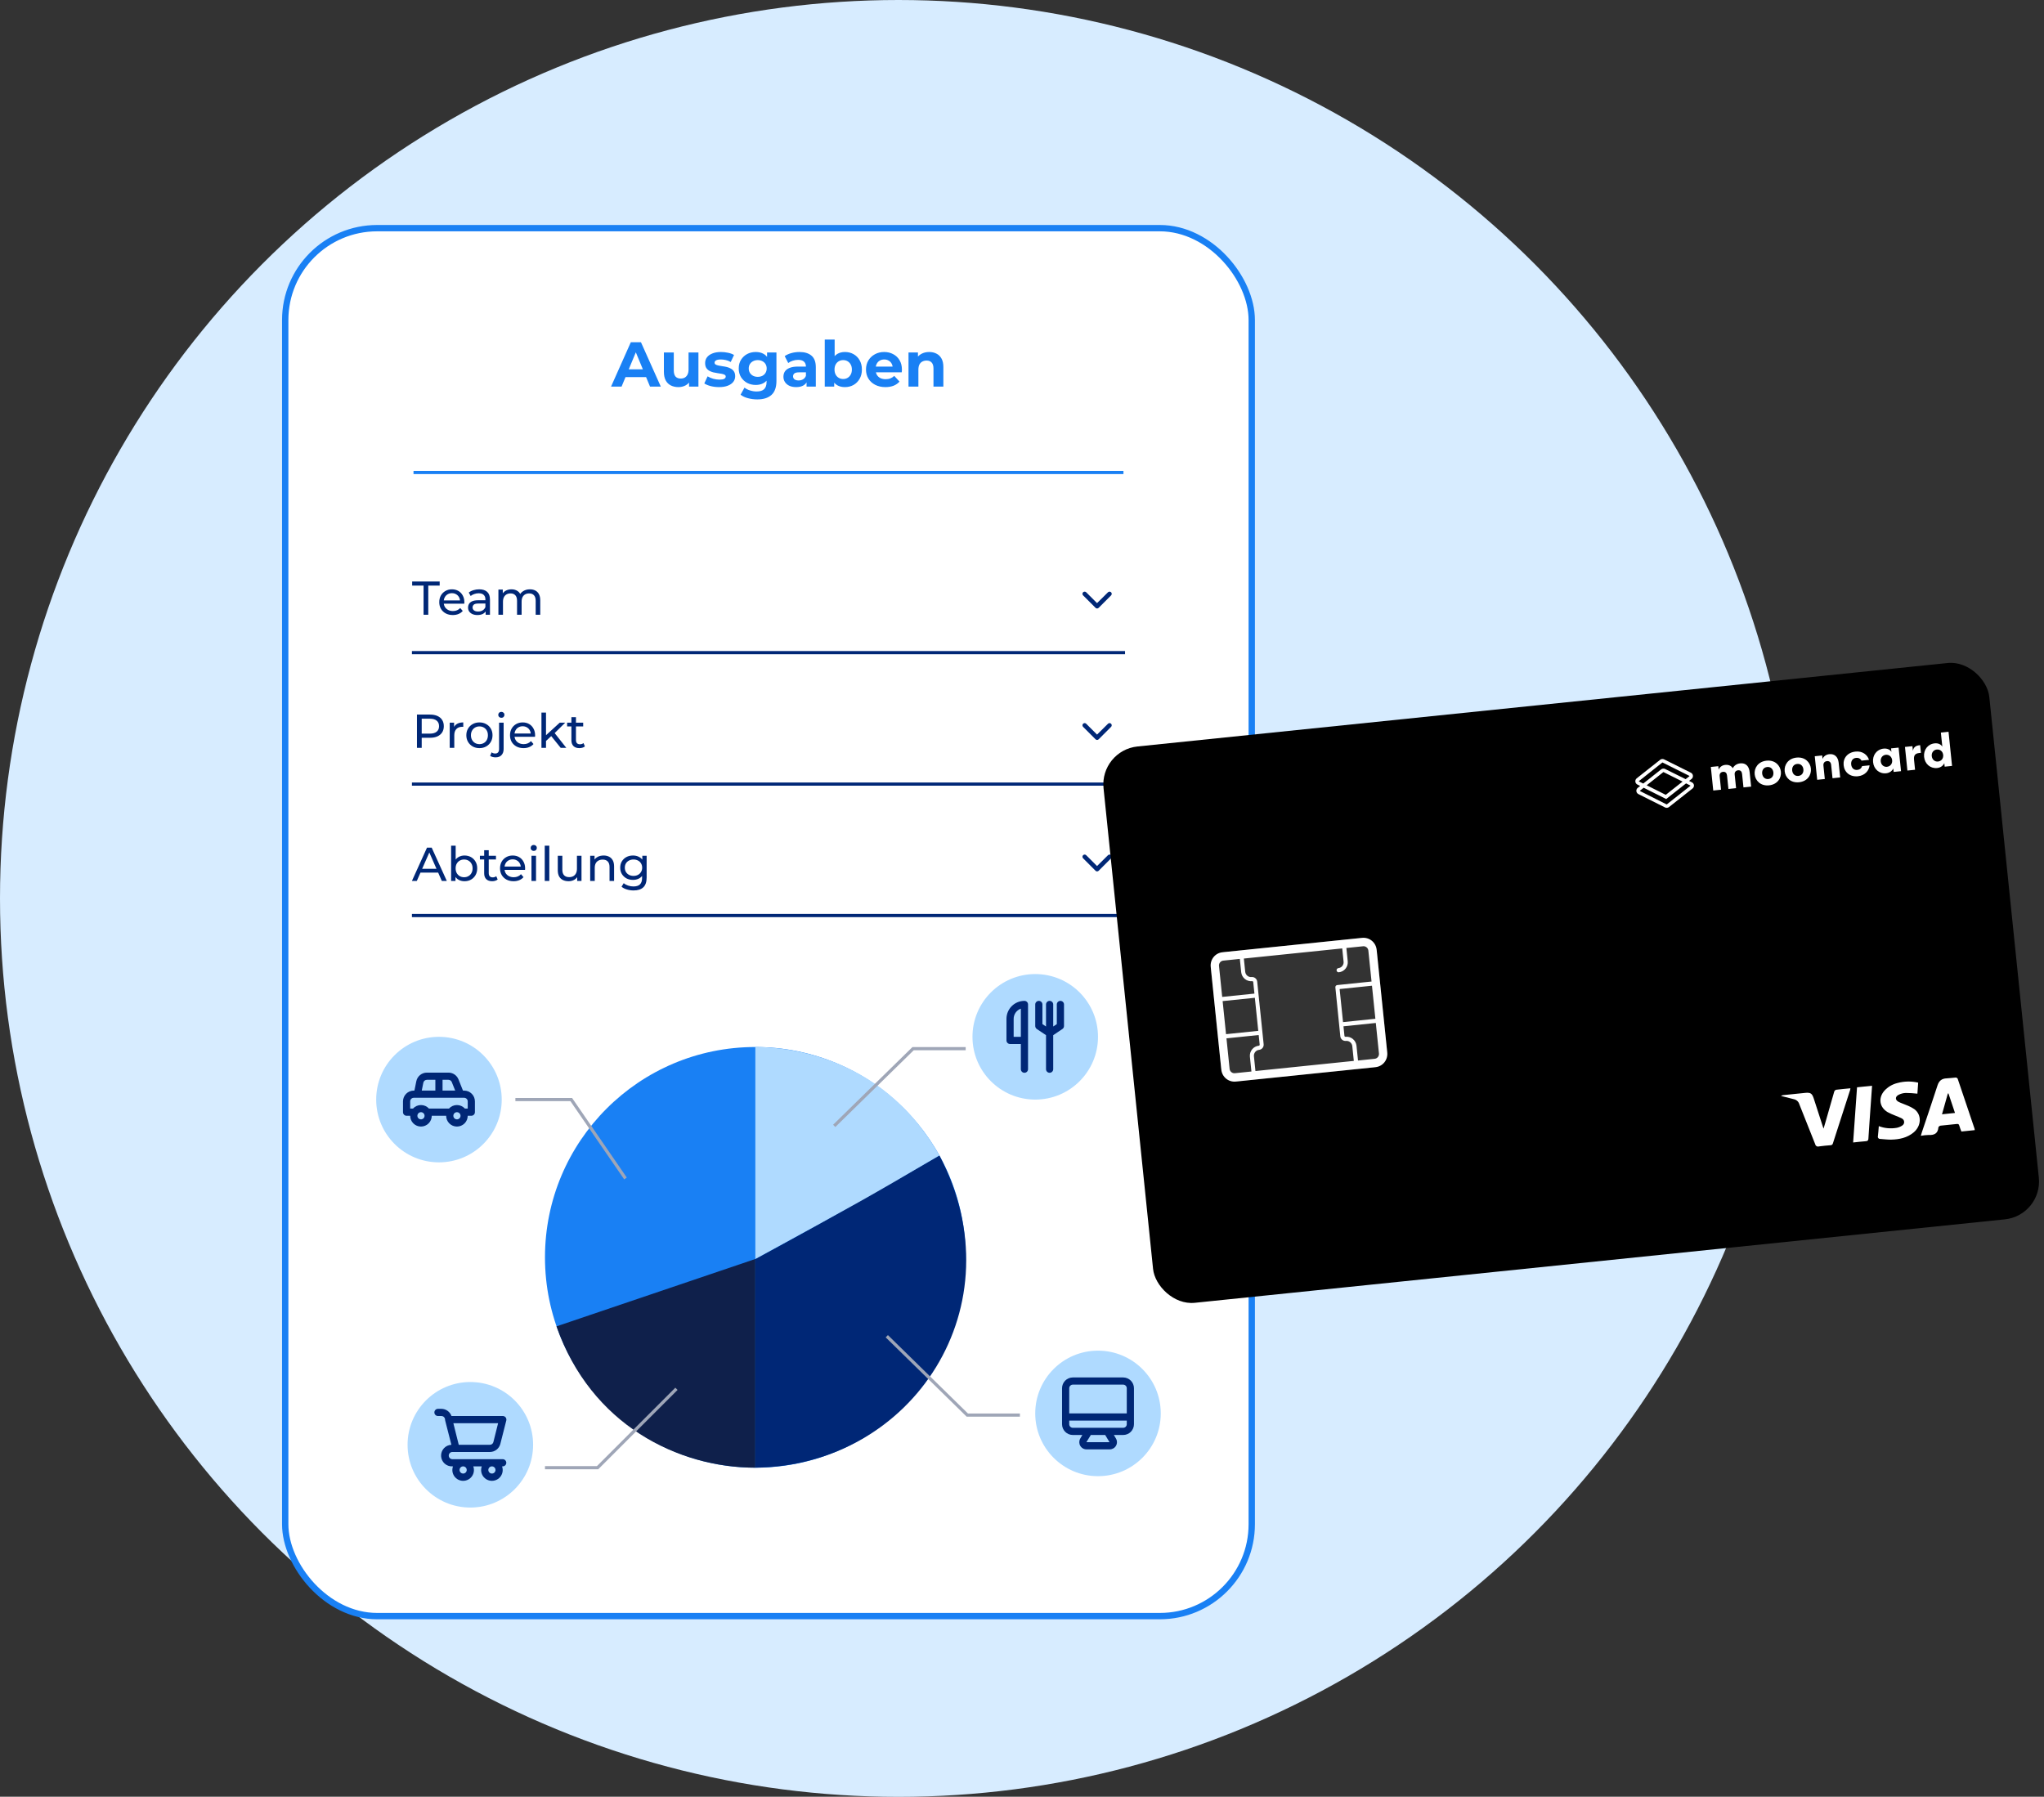 <svg width="645" height="567" viewBox="0 0 645 567" fill="none" xmlns="http://www.w3.org/2000/svg">
<rect x="0" y="0" width="645" height="567" fill="#333333" stroke="none"/>
<circle cx="283.519" cy="283.519" r="283.519" fill="#D7ECFF"/>
<rect x="90" y="72" width="305" height="438" rx="29" fill="white" stroke="#1980F4" stroke-width="2"/>
<path d="M130.488 149.104H354.515" stroke="#1980F4"/>
<path d="M130.488 205.945H354.515" stroke="#002776" stroke-linecap="square" stroke-linejoin="round"/>
<path d="M130.488 247.432H354.515" stroke="#002776" stroke-linecap="square" stroke-linejoin="round"/>
<path d="M130.488 288.918H354.515" stroke="#002776" stroke-linecap="square" stroke-linejoin="round"/>
<path d="M346.705 191.8L350.612 187.886C350.677 187.822 350.728 187.745 350.763 187.661C350.798 187.577 350.816 187.486 350.816 187.395C350.816 187.304 350.798 187.213 350.763 187.129C350.728 187.045 350.677 186.968 350.612 186.904C350.482 186.775 350.307 186.703 350.124 186.703C349.942 186.703 349.766 186.775 349.637 186.904L346.18 190.327L342.757 186.904C342.628 186.775 342.452 186.703 342.27 186.703C342.087 186.703 341.912 186.775 341.782 186.904C341.717 186.968 341.665 187.045 341.629 187.129C341.594 187.213 341.575 187.304 341.575 187.395C341.575 187.487 341.594 187.577 341.629 187.661C341.665 187.746 341.717 187.822 341.782 187.886L345.689 191.8C345.754 191.87 345.832 191.926 345.92 191.964C346.007 192.002 346.102 192.022 346.197 192.022C346.293 192.022 346.387 192.002 346.474 191.964C346.562 191.926 346.64 191.87 346.705 191.8V191.8Z" fill="#002776"/>
<path d="M346.705 233.286L350.612 229.372C350.677 229.308 350.728 229.232 350.763 229.147C350.798 229.063 350.816 228.973 350.816 228.881C350.816 228.79 350.798 228.7 350.763 228.616C350.728 228.531 350.677 228.455 350.612 228.391C350.482 228.262 350.307 228.189 350.124 228.189C349.942 228.189 349.766 228.262 349.637 228.391L346.18 231.813L342.757 228.391C342.628 228.262 342.452 228.189 342.27 228.189C342.087 228.189 341.912 228.262 341.782 228.391C341.717 228.455 341.665 228.531 341.629 228.615C341.594 228.699 341.575 228.79 341.575 228.881C341.575 228.973 341.594 229.063 341.629 229.148C341.665 229.232 341.717 229.308 341.782 229.372L345.689 233.286C345.754 233.356 345.832 233.412 345.92 233.45C346.007 233.489 346.102 233.509 346.197 233.509C346.293 233.509 346.387 233.489 346.474 233.45C346.562 233.412 346.64 233.356 346.705 233.286V233.286Z" fill="#002776"/>
<path d="M346.705 274.772L350.612 270.859C350.677 270.794 350.728 270.718 350.763 270.634C350.798 270.549 350.816 270.459 350.816 270.368C350.816 270.276 350.798 270.186 350.763 270.102C350.728 270.018 350.677 269.941 350.612 269.877C350.482 269.748 350.307 269.676 350.124 269.676C349.942 269.676 349.766 269.748 349.637 269.877L346.18 273.299L342.757 269.877C342.628 269.748 342.452 269.676 342.27 269.676C342.087 269.676 341.912 269.748 341.782 269.877C341.717 269.941 341.665 270.017 341.629 270.102C341.594 270.186 341.575 270.276 341.575 270.368C341.575 270.459 341.594 270.55 341.629 270.634C341.665 270.718 341.717 270.795 341.782 270.859L345.689 274.772C345.754 274.842 345.832 274.898 345.92 274.937C346.007 274.975 346.102 274.995 346.197 274.995C346.293 274.995 346.387 274.975 346.474 274.937C346.562 274.898 346.64 274.842 346.705 274.772V274.772Z" fill="#002776"/>
<circle cx="238.351" cy="396.785" r="66.378" fill="#1980F4"/>
<path d="M238.352 463.163V397.303C260.651 385.376 289.173 368.781 296.433 364.633C321.325 411.824 288.135 462.645 238.352 463.163Z" fill="#002776"/>
<path d="M238.352 330.406V397.303C271.541 379.153 272.578 378.634 296.433 364.632C277.764 331.443 245.093 330.406 238.352 330.406Z" fill="#AFDAFF"/>
<path d="M238.35 463.163V397.303L175.602 418.565C186.492 449.679 213.977 463.163 238.35 463.163Z" fill="#0F204B"/>
<path d="M263.242 355.297L288.134 330.924H304.729" stroke="#9FA6B7"/>
<path d="M279.836 421.676L305.246 446.568H321.841" stroke="#9FA6B7"/>
<path d="M197.382 371.892L180.268 347H162.637" stroke="#9FA6B7"/>
<path d="M213.459 438.27L188.567 463.161H171.973" stroke="#9FA6B7"/>
<circle cx="138.517" cy="347" r="19.806" fill="#AFDAFF"/>
<circle cx="326.678" cy="327.193" r="19.806" fill="#AFDAFF"/>
<circle cx="346.482" cy="446.033" r="19.806" fill="#AFDAFF"/>
<circle cx="148.42" cy="455.935" r="19.806" fill="#AFDAFF"/>
<path d="M146.459 344.162H146.096L144.677 340.622C144.424 339.992 143.988 339.453 143.426 339.073C142.864 338.692 142.201 338.489 141.522 338.488H134.714C133.926 338.486 133.161 338.757 132.551 339.256C131.94 339.755 131.522 340.45 131.367 341.223L130.776 344.162H130.572C129.669 344.162 128.803 344.521 128.165 345.159C127.527 345.798 127.168 346.663 127.168 347.566V350.97C127.168 351.271 127.288 351.56 127.5 351.773C127.713 351.986 128.002 352.105 128.303 352.105H129.437C129.437 353.008 129.796 353.874 130.435 354.512C131.073 355.151 131.939 355.509 132.842 355.509C133.745 355.509 134.61 355.151 135.249 354.512C135.887 353.874 136.246 353.008 136.246 352.105H140.785C140.785 353.008 141.144 353.874 141.782 354.512C142.42 355.151 143.286 355.509 144.189 355.509C145.092 355.509 145.958 355.151 146.596 354.512C147.235 353.874 147.593 353.008 147.593 352.105H148.728C149.029 352.105 149.318 351.986 149.531 351.773C149.743 351.56 149.863 351.271 149.863 350.97V347.566C149.863 346.663 149.504 345.798 148.866 345.159C148.227 344.521 147.361 344.162 146.459 344.162V344.162ZM139.65 340.758H141.522C141.748 340.76 141.967 340.829 142.153 340.956C142.339 341.084 142.483 341.263 142.566 341.473L143.644 344.162H139.65V340.758ZM133.591 341.666C133.644 341.405 133.786 341.172 133.994 341.006C134.201 340.84 134.46 340.752 134.725 340.758H137.381V344.162H133.091L133.591 341.666ZM132.842 353.24C132.617 353.24 132.398 353.173 132.211 353.049C132.025 352.924 131.879 352.747 131.793 352.539C131.707 352.332 131.685 352.104 131.729 351.884C131.773 351.664 131.881 351.462 132.039 351.303C132.198 351.144 132.4 351.036 132.62 350.992C132.84 350.949 133.069 350.971 133.276 351.057C133.483 351.143 133.661 351.288 133.785 351.475C133.91 351.661 133.976 351.881 133.976 352.105C133.976 352.406 133.857 352.695 133.644 352.908C133.431 353.12 133.143 353.24 132.842 353.24ZM144.189 353.24C143.965 353.24 143.745 353.173 143.559 353.049C143.372 352.924 143.227 352.747 143.141 352.539C143.055 352.332 143.032 352.104 143.076 351.884C143.12 351.664 143.228 351.462 143.387 351.303C143.545 351.144 143.748 351.036 143.968 350.992C144.188 350.949 144.416 350.971 144.623 351.057C144.831 351.143 145.008 351.288 145.133 351.475C145.257 351.661 145.324 351.881 145.324 352.105C145.324 352.406 145.204 352.695 144.992 352.908C144.779 353.12 144.49 353.24 144.189 353.24ZM147.593 349.836H146.708C146.389 349.485 146 349.204 145.566 349.012C145.133 348.82 144.664 348.721 144.189 348.721C143.715 348.721 143.246 348.82 142.812 349.012C142.378 349.204 141.989 349.485 141.67 349.836H135.361C135.042 349.485 134.653 349.204 134.219 349.012C133.785 348.82 133.316 348.721 132.842 348.721C132.367 348.721 131.898 348.82 131.464 349.012C131.031 349.204 130.642 349.485 130.323 349.836H129.437V347.566C129.437 347.265 129.557 346.977 129.77 346.764C129.983 346.551 130.271 346.432 130.572 346.432H146.459C146.76 346.432 147.048 346.551 147.261 346.764C147.474 346.977 147.593 347.265 147.593 347.566V349.836Z" fill="#002776"/>
<path d="M334.619 315.846C334.318 315.846 334.029 315.965 333.816 316.178C333.604 316.391 333.484 316.679 333.484 316.98V323.176L332.349 323.936V316.98C332.349 316.679 332.23 316.391 332.017 316.178C331.804 315.965 331.516 315.846 331.215 315.846C330.914 315.846 330.625 315.965 330.412 316.178C330.199 316.391 330.08 316.679 330.08 316.98V323.936L328.945 323.176V316.98C328.945 316.679 328.826 316.391 328.613 316.178C328.4 315.965 328.111 315.846 327.81 315.846C327.509 315.846 327.221 315.965 327.008 316.178C326.795 316.391 326.676 316.679 326.676 316.98V323.789C326.677 323.976 326.724 324.16 326.813 324.324C326.902 324.488 327.03 324.628 327.186 324.731L330.08 326.671V337.406C330.08 337.707 330.199 337.995 330.412 338.208C330.625 338.421 330.914 338.541 331.215 338.541C331.516 338.541 331.804 338.421 332.017 338.208C332.23 337.995 332.349 337.707 332.349 337.406V326.671L335.243 324.731C335.399 324.628 335.527 324.488 335.616 324.324C335.705 324.16 335.753 323.976 335.754 323.789V316.98C335.754 316.679 335.634 316.391 335.421 316.178C335.208 315.965 334.92 315.846 334.619 315.846V315.846ZM323.271 315.846C321.767 315.846 320.323 316.443 319.259 317.507C318.195 318.572 317.598 320.015 317.598 321.519V328.328C317.598 328.629 317.717 328.917 317.93 329.13C318.143 329.343 318.431 329.463 318.732 329.463H322.137V337.406C322.137 337.707 322.256 337.995 322.469 338.208C322.682 338.421 322.97 338.541 323.271 338.541C323.572 338.541 323.861 338.421 324.074 338.208C324.287 337.995 324.406 337.707 324.406 337.406V316.98C324.406 316.679 324.287 316.391 324.074 316.178C323.861 315.965 323.572 315.846 323.271 315.846V315.846ZM322.137 327.193H319.867V321.519C319.867 320.815 320.085 320.128 320.491 319.553C320.898 318.978 321.473 318.543 322.137 318.308V327.193Z" fill="#002776"/>
<path d="M354.427 434.686H338.541C337.638 434.686 336.772 435.044 336.134 435.683C335.495 436.321 335.137 437.187 335.137 438.09V449.437C335.137 450.34 335.495 451.206 336.134 451.844C336.772 452.483 337.638 452.841 338.541 452.841H341.537L340.879 453.976C340.679 454.321 340.574 454.713 340.574 455.111C340.574 455.509 340.679 455.901 340.879 456.246C341.079 456.594 341.369 456.882 341.718 457.082C342.067 457.281 342.463 457.384 342.864 457.38H350.195C350.593 457.38 350.984 457.275 351.328 457.076C351.673 456.877 351.959 456.59 352.158 456.246C352.357 455.901 352.462 455.509 352.462 455.111C352.462 454.713 352.357 454.321 352.158 453.976L351.488 452.841H354.427C355.33 452.841 356.196 452.483 356.835 451.844C357.473 451.206 357.832 450.34 357.832 449.437V438.09C357.832 437.187 357.473 436.321 356.835 435.683C356.196 435.044 355.33 434.686 354.427 434.686ZM342.819 455.111L344.215 452.841H348.754L350.115 455.111H342.819ZM355.562 449.437C355.562 449.738 355.443 450.027 355.23 450.24C355.017 450.452 354.728 450.572 354.427 450.572H338.541C338.24 450.572 337.951 450.452 337.739 450.24C337.526 450.027 337.406 449.738 337.406 449.437V448.302H355.562V449.437ZM355.562 446.033H337.406V438.09C337.406 437.789 337.526 437.5 337.739 437.287C337.951 437.075 338.24 436.955 338.541 436.955H354.427C354.728 436.955 355.017 437.075 355.23 437.287C355.443 437.5 355.562 437.789 355.562 438.09V446.033Z" fill="#002776"/>
<path d="M158.63 460.474H142.744C142.443 460.474 142.154 460.355 141.942 460.142C141.729 459.929 141.609 459.641 141.609 459.34C141.609 459.039 141.729 458.75 141.942 458.537C142.154 458.324 142.443 458.205 142.744 458.205H154.591C155.35 458.205 156.087 457.951 156.685 457.485C157.283 457.018 157.708 456.365 157.893 455.629L159.765 448.264C159.808 448.097 159.811 447.922 159.776 447.753C159.741 447.584 159.667 447.425 159.561 447.289C159.451 447.149 159.309 447.037 159.147 446.962C158.986 446.887 158.809 446.851 158.63 446.857H142.472C142.238 446.195 141.804 445.622 141.231 445.215C140.659 444.809 139.974 444.59 139.272 444.588H138.205C137.904 444.588 137.615 444.707 137.403 444.92C137.19 445.133 137.07 445.422 137.07 445.723C137.07 446.024 137.19 446.312 137.403 446.525C137.615 446.738 137.904 446.857 138.205 446.857H139.272C139.531 446.85 139.785 446.931 139.991 447.088C140.198 447.245 140.344 447.468 140.406 447.72L140.475 448.264L142.438 455.935C141.535 455.976 140.685 456.374 140.075 457.041C139.466 457.708 139.146 458.59 139.187 459.493C139.227 460.396 139.625 461.245 140.292 461.855C140.959 462.465 141.841 462.784 142.744 462.744H142.948C142.762 463.258 142.702 463.81 142.773 464.352C142.845 464.894 143.047 465.411 143.361 465.859C143.675 466.307 144.092 466.673 144.577 466.925C145.062 467.178 145.601 467.309 146.148 467.309C146.695 467.309 147.234 467.178 147.719 466.925C148.205 466.673 148.622 466.307 148.936 465.859C149.25 465.411 149.451 464.894 149.523 464.352C149.595 463.81 149.535 463.258 149.348 462.744H152.026C151.84 463.258 151.78 463.81 151.851 464.352C151.923 464.894 152.125 465.411 152.439 465.859C152.752 466.307 153.17 466.673 153.655 466.925C154.14 467.178 154.679 467.309 155.226 467.309C155.773 467.309 156.312 467.178 156.797 466.925C157.283 466.673 157.7 466.307 158.014 465.859C158.328 465.411 158.529 464.894 158.601 464.352C158.673 463.81 158.613 463.258 158.426 462.744H158.63C158.931 462.744 159.22 462.624 159.433 462.411C159.646 462.199 159.765 461.91 159.765 461.609C159.765 461.308 159.646 461.019 159.433 460.807C159.22 460.594 158.931 460.474 158.63 460.474ZM157.178 449.127L155.691 455.073C155.629 455.325 155.483 455.548 155.276 455.705C155.07 455.861 154.816 455.943 154.557 455.935H144.764L143.062 449.127H157.178ZM146.148 465.013C145.924 465.013 145.704 464.947 145.518 464.822C145.331 464.697 145.186 464.52 145.1 464.313C145.014 464.105 144.992 463.877 145.035 463.657C145.079 463.437 145.187 463.235 145.346 463.076C145.505 462.917 145.707 462.809 145.927 462.766C146.147 462.722 146.375 462.744 146.583 462.83C146.79 462.916 146.967 463.062 147.092 463.248C147.216 463.435 147.283 463.654 147.283 463.879C147.283 464.18 147.163 464.468 146.951 464.681C146.738 464.894 146.449 465.013 146.148 465.013ZM155.226 465.013C155.002 465.013 154.782 464.947 154.596 464.822C154.409 464.697 154.264 464.52 154.178 464.313C154.092 464.105 154.07 463.877 154.113 463.657C154.157 463.437 154.265 463.235 154.424 463.076C154.583 462.917 154.785 462.809 155.005 462.766C155.225 462.722 155.453 462.744 155.66 462.83C155.868 462.916 156.045 463.062 156.17 463.248C156.294 463.435 156.361 463.654 156.361 463.879C156.361 464.18 156.241 464.468 156.029 464.681C155.816 464.894 155.527 465.013 155.226 465.013Z" fill="#002776"/>
<path d="M192.82 122L199.06 108H202.26L208.52 122H205.12L200 109.64H201.28L196.14 122H192.82ZM195.94 119L196.8 116.54H204L204.88 119H195.94ZM214.097 122.16C213.204 122.16 212.404 121.987 211.697 121.64C211.004 121.293 210.464 120.767 210.077 120.06C209.691 119.34 209.497 118.427 209.497 117.32V111.24H212.617V116.86C212.617 117.753 212.804 118.413 213.177 118.84C213.564 119.253 214.104 119.46 214.797 119.46C215.277 119.46 215.704 119.36 216.077 119.16C216.451 118.947 216.744 118.627 216.957 118.2C217.171 117.76 217.277 117.213 217.277 116.56V111.24H220.397V122H217.437V119.04L217.977 119.9C217.617 120.647 217.084 121.213 216.377 121.6C215.684 121.973 214.924 122.16 214.097 122.16ZM226.908 122.16C225.988 122.16 225.101 122.053 224.248 121.84C223.408 121.613 222.741 121.333 222.248 121L223.288 118.76C223.781 119.067 224.361 119.32 225.028 119.52C225.708 119.707 226.374 119.8 227.028 119.8C227.748 119.8 228.254 119.713 228.548 119.54C228.854 119.367 229.008 119.127 229.008 118.82C229.008 118.567 228.888 118.38 228.648 118.26C228.421 118.127 228.114 118.027 227.728 117.96C227.341 117.893 226.914 117.827 226.448 117.76C225.994 117.693 225.534 117.607 225.068 117.5C224.601 117.38 224.174 117.207 223.788 116.98C223.401 116.753 223.088 116.447 222.848 116.06C222.621 115.673 222.508 115.173 222.508 114.56C222.508 113.88 222.701 113.28 223.088 112.76C223.488 112.24 224.061 111.833 224.808 111.54C225.554 111.233 226.448 111.08 227.488 111.08C228.221 111.08 228.968 111.16 229.728 111.32C230.488 111.48 231.121 111.713 231.628 112.02L230.588 114.24C230.068 113.933 229.541 113.727 229.008 113.62C228.488 113.5 227.981 113.44 227.488 113.44C226.794 113.44 226.288 113.533 225.968 113.72C225.648 113.907 225.488 114.147 225.488 114.44C225.488 114.707 225.601 114.907 225.828 115.04C226.068 115.173 226.381 115.28 226.768 115.36C227.154 115.44 227.574 115.513 228.028 115.58C228.494 115.633 228.961 115.72 229.428 115.84C229.894 115.96 230.314 116.133 230.688 116.36C231.074 116.573 231.388 116.873 231.628 117.26C231.868 117.633 231.988 118.127 231.988 118.74C231.988 119.407 231.788 120 231.388 120.52C230.988 121.027 230.408 121.427 229.648 121.72C228.901 122.013 227.988 122.16 226.908 122.16ZM238.973 126.04C237.959 126.04 236.979 125.913 236.033 125.66C235.099 125.42 234.319 125.053 233.693 124.56L234.933 122.32C235.386 122.693 235.959 122.987 236.653 123.2C237.359 123.427 238.053 123.54 238.733 123.54C239.839 123.54 240.639 123.293 241.133 122.8C241.639 122.307 241.893 121.573 241.893 120.6V118.98L242.093 116.28L242.053 113.56V111.24H245.013V120.2C245.013 122.2 244.493 123.673 243.453 124.62C242.413 125.567 240.919 126.04 238.973 126.04ZM238.493 121.48C237.493 121.48 236.586 121.267 235.773 120.84C234.973 120.4 234.326 119.793 233.833 119.02C233.353 118.233 233.113 117.32 233.113 116.28C233.113 115.227 233.353 114.313 233.833 113.54C234.326 112.753 234.973 112.147 235.773 111.72C236.586 111.293 237.493 111.08 238.493 111.08C239.399 111.08 240.199 111.267 240.893 111.64C241.586 112 242.126 112.567 242.513 113.34C242.899 114.1 243.093 115.08 243.093 116.28C243.093 117.467 242.899 118.447 242.513 119.22C242.126 119.98 241.586 120.547 240.893 120.92C240.199 121.293 239.399 121.48 238.493 121.48ZM239.113 118.92C239.659 118.92 240.146 118.813 240.573 118.6C240.999 118.373 241.333 118.06 241.573 117.66C241.813 117.26 241.933 116.8 241.933 116.28C241.933 115.747 241.813 115.287 241.573 114.9C241.333 114.5 240.999 114.193 240.573 113.98C240.146 113.753 239.659 113.64 239.113 113.64C238.566 113.64 238.079 113.753 237.653 113.98C237.226 114.193 236.886 114.5 236.633 114.9C236.393 115.287 236.273 115.747 236.273 116.28C236.273 116.8 236.393 117.26 236.633 117.66C236.886 118.06 237.226 118.373 237.653 118.6C238.079 118.813 238.566 118.92 239.113 118.92ZM254.517 122V119.9L254.317 119.44V115.68C254.317 115.013 254.11 114.493 253.697 114.12C253.297 113.747 252.677 113.56 251.837 113.56C251.263 113.56 250.697 113.653 250.137 113.84C249.59 114.013 249.123 114.253 248.737 114.56L247.617 112.38C248.203 111.967 248.91 111.647 249.737 111.42C250.563 111.193 251.403 111.08 252.257 111.08C253.897 111.08 255.17 111.467 256.077 112.24C256.983 113.013 257.437 114.22 257.437 115.86V122H254.517ZM251.237 122.16C250.397 122.16 249.677 122.02 249.077 121.74C248.477 121.447 248.017 121.053 247.697 120.56C247.377 120.067 247.217 119.513 247.217 118.9C247.217 118.26 247.37 117.7 247.677 117.22C247.997 116.74 248.497 116.367 249.177 116.1C249.857 115.82 250.743 115.68 251.837 115.68H254.697V117.5H252.177C251.443 117.5 250.937 117.62 250.657 117.86C250.39 118.1 250.257 118.4 250.257 118.76C250.257 119.16 250.41 119.48 250.717 119.72C251.037 119.947 251.47 120.06 252.017 120.06C252.537 120.06 253.003 119.94 253.417 119.7C253.83 119.447 254.13 119.08 254.317 118.6L254.797 120.04C254.57 120.733 254.157 121.26 253.557 121.62C252.957 121.98 252.183 122.16 251.237 122.16ZM266.62 122.16C265.674 122.16 264.86 121.96 264.18 121.56C263.5 121.16 262.98 120.553 262.62 119.74C262.26 118.913 262.08 117.873 262.08 116.62C262.08 115.353 262.267 114.313 262.64 113.5C263.027 112.687 263.56 112.08 264.24 111.68C264.92 111.28 265.714 111.08 266.62 111.08C267.634 111.08 268.54 111.307 269.34 111.76C270.154 112.213 270.794 112.853 271.26 113.68C271.74 114.507 271.98 115.487 271.98 116.62C271.98 117.74 271.74 118.713 271.26 119.54C270.794 120.367 270.154 121.013 269.34 121.48C268.54 121.933 267.634 122.16 266.62 122.16ZM260.26 122V107.16H263.38V113.42L263.18 116.6L263.24 119.8V122H260.26ZM266.08 119.6C266.6 119.6 267.06 119.48 267.46 119.24C267.874 119 268.2 118.66 268.44 118.22C268.694 117.767 268.82 117.233 268.82 116.62C268.82 115.993 268.694 115.46 268.44 115.02C268.2 114.58 267.874 114.24 267.46 114C267.06 113.76 266.6 113.64 266.08 113.64C265.56 113.64 265.094 113.76 264.68 114C264.267 114.24 263.94 114.58 263.7 115.02C263.46 115.46 263.34 115.993 263.34 116.62C263.34 117.233 263.46 117.767 263.7 118.22C263.94 118.66 264.267 119 264.68 119.24C265.094 119.48 265.56 119.6 266.08 119.6ZM279.409 122.16C278.182 122.16 277.102 121.92 276.169 121.44C275.249 120.96 274.536 120.307 274.029 119.48C273.522 118.64 273.269 117.687 273.269 116.62C273.269 115.54 273.516 114.587 274.009 113.76C274.516 112.92 275.202 112.267 276.069 111.8C276.936 111.32 277.916 111.08 279.009 111.08C280.062 111.08 281.009 111.307 281.849 111.76C282.702 112.2 283.376 112.84 283.869 113.68C284.362 114.507 284.609 115.5 284.609 116.66C284.609 116.78 284.602 116.92 284.589 117.08C284.576 117.227 284.562 117.367 284.549 117.5H275.809V115.68H282.909L281.709 116.22C281.709 115.66 281.596 115.173 281.369 114.76C281.142 114.347 280.829 114.027 280.429 113.8C280.029 113.56 279.562 113.44 279.029 113.44C278.496 113.44 278.022 113.56 277.609 113.8C277.209 114.027 276.896 114.353 276.669 114.78C276.442 115.193 276.329 115.687 276.329 116.26V116.74C276.329 117.327 276.456 117.847 276.709 118.3C276.976 118.74 277.342 119.08 277.809 119.32C278.289 119.547 278.849 119.66 279.489 119.66C280.062 119.66 280.562 119.573 280.989 119.4C281.429 119.227 281.829 118.967 282.189 118.62L283.849 120.42C283.356 120.98 282.736 121.413 281.989 121.72C281.242 122.013 280.382 122.16 279.409 122.16ZM293.226 111.08C294.079 111.08 294.839 111.253 295.506 111.6C296.186 111.933 296.719 112.453 297.106 113.16C297.493 113.853 297.686 114.747 297.686 115.84V122H294.566V116.32C294.566 115.453 294.373 114.813 293.986 114.4C293.613 113.987 293.079 113.78 292.386 113.78C291.893 113.78 291.446 113.887 291.046 114.1C290.659 114.3 290.353 114.613 290.126 115.04C289.913 115.467 289.806 116.013 289.806 116.68V122H286.686V111.24H289.666V114.22L289.106 113.32C289.493 112.6 290.046 112.047 290.766 111.66C291.486 111.273 292.306 111.08 293.226 111.08Z" fill="#1980F4"/>
<path d="M133.66 194V184.805H130.06V183.5H138.745V184.805H135.145V194H133.66ZM142.888 194.09C142.038 194.09 141.288 193.915 140.638 193.565C139.998 193.215 139.498 192.735 139.138 192.125C138.788 191.515 138.613 190.815 138.613 190.025C138.613 189.235 138.783 188.535 139.123 187.925C139.473 187.315 139.948 186.84 140.548 186.5C141.158 186.15 141.843 185.975 142.603 185.975C143.373 185.975 144.053 186.145 144.643 186.485C145.233 186.825 145.693 187.305 146.023 187.925C146.363 188.535 146.533 189.25 146.533 190.07C146.533 190.13 146.528 190.2 146.518 190.28C146.518 190.36 146.513 190.435 146.503 190.505H139.738V189.47H145.753L145.168 189.83C145.178 189.32 145.073 188.865 144.853 188.465C144.633 188.065 144.328 187.755 143.938 187.535C143.558 187.305 143.113 187.19 142.603 187.19C142.103 187.19 141.658 187.305 141.268 187.535C140.878 187.755 140.573 188.07 140.353 188.48C140.133 188.88 140.023 189.34 140.023 189.86V190.1C140.023 190.63 140.143 191.105 140.383 191.525C140.633 191.935 140.978 192.255 141.418 192.485C141.858 192.715 142.363 192.83 142.933 192.83C143.403 192.83 143.828 192.75 144.208 192.59C144.598 192.43 144.938 192.19 145.228 191.87L146.023 192.8C145.663 193.22 145.213 193.54 144.673 193.76C144.143 193.98 143.548 194.09 142.888 194.09ZM153.248 194V192.32L153.173 192.005V189.14C153.173 188.53 152.993 188.06 152.633 187.73C152.283 187.39 151.753 187.22 151.043 187.22C150.573 187.22 150.113 187.3 149.663 187.46C149.213 187.61 148.833 187.815 148.523 188.075L147.923 186.995C148.333 186.665 148.823 186.415 149.393 186.245C149.973 186.065 150.578 185.975 151.208 185.975C152.298 185.975 153.138 186.24 153.728 186.77C154.318 187.3 154.613 188.11 154.613 189.2V194H153.248ZM150.638 194.09C150.048 194.09 149.528 193.99 149.078 193.79C148.638 193.59 148.298 193.315 148.058 192.965C147.818 192.605 147.698 192.2 147.698 191.75C147.698 191.32 147.798 190.93 147.998 190.58C148.208 190.23 148.543 189.95 149.003 189.74C149.473 189.53 150.103 189.425 150.893 189.425H153.413V190.46H150.953C150.233 190.46 149.748 190.58 149.498 190.82C149.248 191.06 149.123 191.35 149.123 191.69C149.123 192.08 149.278 192.395 149.588 192.635C149.898 192.865 150.328 192.98 150.878 192.98C151.418 192.98 151.888 192.86 152.288 192.62C152.698 192.38 152.993 192.03 153.173 191.57L153.458 192.56C153.268 193.03 152.933 193.405 152.453 193.685C151.973 193.955 151.368 194.09 150.638 194.09ZM167.223 185.975C167.863 185.975 168.428 186.1 168.918 186.35C169.408 186.6 169.788 186.98 170.058 187.49C170.338 188 170.478 188.645 170.478 189.425V194H169.038V189.59C169.038 188.82 168.858 188.24 168.498 187.85C168.138 187.46 167.633 187.265 166.983 187.265C166.503 187.265 166.083 187.365 165.723 187.565C165.363 187.765 165.083 188.06 164.883 188.45C164.693 188.84 164.598 189.325 164.598 189.905V194H163.158V189.59C163.158 188.82 162.978 188.24 162.618 187.85C162.268 187.46 161.763 187.265 161.103 187.265C160.633 187.265 160.218 187.365 159.858 187.565C159.498 187.765 159.218 188.06 159.018 188.45C158.818 188.84 158.718 189.325 158.718 189.905V194H157.278V186.05H158.658V188.165L158.433 187.625C158.683 187.105 159.068 186.7 159.588 186.41C160.108 186.12 160.713 185.975 161.403 185.975C162.163 185.975 162.818 186.165 163.368 186.545C163.918 186.915 164.278 187.48 164.448 188.24L163.863 188C164.103 187.39 164.523 186.9 165.123 186.53C165.723 186.16 166.423 185.975 167.223 185.975Z" fill="#002776"/>
<path d="M131.575 236V225.5H135.67C136.59 225.5 137.375 225.645 138.025 225.935C138.675 226.225 139.175 226.645 139.525 227.195C139.875 227.745 140.05 228.4 140.05 229.16C140.05 229.92 139.875 230.575 139.525 231.125C139.175 231.665 138.675 232.085 138.025 232.385C137.375 232.675 136.59 232.82 135.67 232.82H132.4L133.075 232.115V236H131.575ZM133.075 232.265L132.4 231.515H135.625C136.585 231.515 137.31 231.31 137.8 230.9C138.3 230.49 138.55 229.91 138.55 229.16C138.55 228.41 138.3 227.83 137.8 227.42C137.31 227.01 136.585 226.805 135.625 226.805H132.4L133.075 226.055V232.265ZM141.912 236V228.05H143.292V230.21L143.157 229.67C143.377 229.12 143.747 228.7 144.267 228.41C144.787 228.12 145.427 227.975 146.187 227.975V229.37C146.127 229.36 146.067 229.355 146.007 229.355C145.957 229.355 145.907 229.355 145.857 229.355C145.087 229.355 144.477 229.585 144.027 230.045C143.577 230.505 143.352 231.17 143.352 232.04V236H141.912ZM151.293 236.09C150.493 236.09 149.783 235.915 149.163 235.565C148.543 235.215 148.053 234.735 147.693 234.125C147.333 233.505 147.153 232.805 147.153 232.025C147.153 231.235 147.333 230.535 147.693 229.925C148.053 229.315 148.543 228.84 149.163 228.5C149.783 228.15 150.493 227.975 151.293 227.975C152.083 227.975 152.788 228.15 153.408 228.5C154.038 228.84 154.528 229.315 154.878 229.925C155.238 230.525 155.418 231.225 155.418 232.025C155.418 232.815 155.238 233.515 154.878 234.125C154.528 234.735 154.038 235.215 153.408 235.565C152.788 235.915 152.083 236.09 151.293 236.09ZM151.293 234.83C151.803 234.83 152.258 234.715 152.658 234.485C153.068 234.255 153.388 233.93 153.618 233.51C153.848 233.08 153.963 232.585 153.963 232.025C153.963 231.455 153.848 230.965 153.618 230.555C153.388 230.135 153.068 229.81 152.658 229.58C152.258 229.35 151.803 229.235 151.293 229.235C150.783 229.235 150.328 229.35 149.928 229.58C149.528 229.81 149.208 230.135 148.968 230.555C148.728 230.965 148.608 231.455 148.608 232.025C148.608 232.585 148.728 233.08 148.968 233.51C149.208 233.93 149.528 234.255 149.928 234.485C150.328 234.715 150.783 234.83 151.293 234.83ZM156.39 239C156.06 239 155.745 238.96 155.445 238.88C155.135 238.8 154.875 238.68 154.665 238.52L155.13 237.41C155.43 237.66 155.82 237.785 156.3 237.785C156.68 237.785 156.97 237.665 157.17 237.425C157.38 237.195 157.485 236.85 157.485 236.39V228.05H158.925V236.36C158.925 237.17 158.705 237.81 158.265 238.28C157.835 238.76 157.21 239 156.39 239ZM158.205 226.52C157.925 226.52 157.69 226.43 157.5 226.25C157.32 226.07 157.23 225.85 157.23 225.59C157.23 225.32 157.32 225.095 157.5 224.915C157.69 224.735 157.925 224.645 158.205 224.645C158.485 224.645 158.715 224.735 158.895 224.915C159.085 225.085 159.18 225.3 159.18 225.56C159.18 225.83 159.09 226.06 158.91 226.25C158.73 226.43 158.495 226.52 158.205 226.52ZM165.213 236.09C164.363 236.09 163.613 235.915 162.963 235.565C162.323 235.215 161.823 234.735 161.463 234.125C161.113 233.515 160.938 232.815 160.938 232.025C160.938 231.235 161.108 230.535 161.448 229.925C161.798 229.315 162.273 228.84 162.873 228.5C163.483 228.15 164.168 227.975 164.928 227.975C165.698 227.975 166.378 228.145 166.968 228.485C167.558 228.825 168.018 229.305 168.348 229.925C168.688 230.535 168.858 231.25 168.858 232.07C168.858 232.13 168.853 232.2 168.843 232.28C168.843 232.36 168.838 232.435 168.828 232.505H162.063V231.47H168.078L167.493 231.83C167.503 231.32 167.398 230.865 167.178 230.465C166.958 230.065 166.653 229.755 166.263 229.535C165.883 229.305 165.438 229.19 164.928 229.19C164.428 229.19 163.983 229.305 163.593 229.535C163.203 229.755 162.898 230.07 162.678 230.48C162.458 230.88 162.348 231.34 162.348 231.86V232.1C162.348 232.63 162.468 233.105 162.708 233.525C162.958 233.935 163.303 234.255 163.743 234.485C164.183 234.715 164.688 234.83 165.258 234.83C165.728 234.83 166.153 234.75 166.533 234.59C166.923 234.43 167.263 234.19 167.553 233.87L168.348 234.8C167.988 235.22 167.538 235.54 166.998 235.76C166.468 235.98 165.873 236.09 165.213 236.09ZM172.027 234.08L172.057 232.235L176.632 228.05H178.372L174.862 231.5L174.082 232.16L172.027 234.08ZM170.857 236V224.87H172.297V236H170.857ZM176.932 236L173.812 232.13L174.742 230.975L178.702 236H176.932ZM182.83 236.09C182.03 236.09 181.41 235.875 180.97 235.445C180.53 235.015 180.31 234.4 180.31 233.6V226.31H181.75V233.54C181.75 233.97 181.855 234.3 182.065 234.53C182.285 234.76 182.595 234.875 182.995 234.875C183.445 234.875 183.82 234.75 184.12 234.5L184.57 235.535C184.35 235.725 184.085 235.865 183.775 235.955C183.475 236.045 183.16 236.09 182.83 236.09ZM178.96 229.235V228.05H184.03V229.235H178.96Z" fill="#002776"/>
<path d="M129.985 278L134.74 267.5H136.225L140.995 278H139.42L135.175 268.34H135.775L131.53 278H129.985ZM132.01 275.375L132.415 274.175H138.325L138.76 275.375H132.01ZM146.566 278.09C145.886 278.09 145.271 277.94 144.721 277.64C144.181 277.33 143.751 276.875 143.431 276.275C143.121 275.675 142.966 274.925 142.966 274.025C142.966 273.125 143.126 272.375 143.446 271.775C143.776 271.175 144.211 270.725 144.751 270.425C145.301 270.125 145.906 269.975 146.566 269.975C147.346 269.975 148.036 270.145 148.636 270.485C149.236 270.825 149.711 271.3 150.061 271.91C150.411 272.51 150.586 273.215 150.586 274.025C150.586 274.835 150.411 275.545 150.061 276.155C149.711 276.765 149.236 277.24 148.636 277.58C148.036 277.92 147.346 278.09 146.566 278.09ZM142.351 278V266.87H143.791V272.165L143.641 274.01L143.731 275.855V278H142.351ZM146.446 276.83C146.956 276.83 147.411 276.715 147.811 276.485C148.221 276.255 148.541 275.93 148.771 275.51C149.011 275.08 149.131 274.585 149.131 274.025C149.131 273.455 149.011 272.965 148.771 272.555C148.541 272.135 148.221 271.81 147.811 271.58C147.411 271.35 146.956 271.235 146.446 271.235C145.946 271.235 145.491 271.35 145.081 271.58C144.681 271.81 144.361 272.135 144.121 272.555C143.891 272.965 143.776 273.455 143.776 274.025C143.776 274.585 143.891 275.08 144.121 275.51C144.361 275.93 144.681 276.255 145.081 276.485C145.491 276.715 145.946 276.83 146.446 276.83ZM155.306 278.09C154.506 278.09 153.886 277.875 153.446 277.445C153.006 277.015 152.786 276.4 152.786 275.6V268.31H154.226V275.54C154.226 275.97 154.331 276.3 154.541 276.53C154.761 276.76 155.071 276.875 155.471 276.875C155.921 276.875 156.296 276.75 156.596 276.5L157.046 277.535C156.826 277.725 156.561 277.865 156.251 277.955C155.951 278.045 155.636 278.09 155.306 278.09ZM151.436 271.235V270.05H156.506V271.235H151.436ZM162.063 278.09C161.213 278.09 160.463 277.915 159.813 277.565C159.173 277.215 158.673 276.735 158.313 276.125C157.963 275.515 157.788 274.815 157.788 274.025C157.788 273.235 157.958 272.535 158.298 271.925C158.648 271.315 159.123 270.84 159.723 270.5C160.333 270.15 161.018 269.975 161.778 269.975C162.548 269.975 163.228 270.145 163.818 270.485C164.408 270.825 164.868 271.305 165.198 271.925C165.538 272.535 165.708 273.25 165.708 274.07C165.708 274.13 165.703 274.2 165.693 274.28C165.693 274.36 165.688 274.435 165.678 274.505H158.913V273.47H164.928L164.343 273.83C164.353 273.32 164.248 272.865 164.028 272.465C163.808 272.065 163.503 271.755 163.113 271.535C162.733 271.305 162.288 271.19 161.778 271.19C161.278 271.19 160.833 271.305 160.443 271.535C160.053 271.755 159.748 272.07 159.528 272.48C159.308 272.88 159.198 273.34 159.198 273.86V274.1C159.198 274.63 159.318 275.105 159.558 275.525C159.808 275.935 160.153 276.255 160.593 276.485C161.033 276.715 161.538 276.83 162.108 276.83C162.578 276.83 163.003 276.75 163.383 276.59C163.773 276.43 164.113 276.19 164.403 275.87L165.198 276.8C164.838 277.22 164.388 277.54 163.848 277.76C163.318 277.98 162.723 278.09 162.063 278.09ZM167.708 278V270.05H169.148V278H167.708ZM168.428 268.52C168.148 268.52 167.913 268.43 167.723 268.25C167.543 268.07 167.453 267.85 167.453 267.59C167.453 267.32 167.543 267.095 167.723 266.915C167.913 266.735 168.148 266.645 168.428 266.645C168.708 266.645 168.938 266.735 169.118 266.915C169.308 267.085 169.403 267.3 169.403 267.56C169.403 267.83 169.313 268.06 169.133 268.25C168.953 268.43 168.718 268.52 168.428 268.52ZM171.897 278V266.87H173.337V278H171.897ZM179.432 278.09C178.752 278.09 178.152 277.965 177.632 277.715C177.122 277.465 176.722 277.085 176.432 276.575C176.152 276.055 176.012 275.405 176.012 274.625V270.05H177.452V274.46C177.452 275.24 177.637 275.825 178.007 276.215C178.387 276.605 178.917 276.8 179.597 276.8C180.097 276.8 180.532 276.7 180.902 276.5C181.272 276.29 181.557 275.99 181.757 275.6C181.957 275.2 182.057 274.72 182.057 274.16V270.05H183.497V278H182.132V275.855L182.357 276.425C182.097 276.955 181.707 277.365 181.187 277.655C180.667 277.945 180.082 278.09 179.432 278.09ZM190.483 269.975C191.133 269.975 191.703 270.1 192.193 270.35C192.693 270.6 193.083 270.98 193.363 271.49C193.643 272 193.783 272.645 193.783 273.425V278H192.343V273.59C192.343 272.82 192.153 272.24 191.773 271.85C191.403 271.46 190.878 271.265 190.198 271.265C189.688 271.265 189.243 271.365 188.863 271.565C188.483 271.765 188.188 272.06 187.978 272.45C187.778 272.84 187.678 273.325 187.678 273.905V278H186.238V270.05H187.618V272.195L187.393 271.625C187.653 271.105 188.053 270.7 188.593 270.41C189.133 270.12 189.763 269.975 190.483 269.975ZM199.928 281C199.198 281 198.488 280.895 197.798 280.685C197.118 280.485 196.563 280.195 196.133 279.815L196.823 278.705C197.193 279.025 197.648 279.275 198.188 279.455C198.728 279.645 199.293 279.74 199.883 279.74C200.823 279.74 201.513 279.52 201.953 279.08C202.393 278.64 202.613 277.97 202.613 277.07V275.39L202.763 273.815L202.688 272.225V270.05H204.053V276.92C204.053 278.32 203.703 279.35 203.003 280.01C202.303 280.67 201.278 281 199.928 281ZM199.748 277.67C198.978 277.67 198.288 277.51 197.678 277.19C197.078 276.86 196.598 276.405 196.238 275.825C195.888 275.245 195.713 274.575 195.713 273.815C195.713 273.045 195.888 272.375 196.238 271.805C196.598 271.225 197.078 270.775 197.678 270.455C198.288 270.135 198.978 269.975 199.748 269.975C200.428 269.975 201.048 270.115 201.608 270.395C202.168 270.665 202.613 271.085 202.943 271.655C203.283 272.225 203.453 272.945 203.453 273.815C203.453 274.675 203.283 275.39 202.943 275.96C202.613 276.53 202.168 276.96 201.608 277.25C201.048 277.53 200.428 277.67 199.748 277.67ZM199.913 276.41C200.443 276.41 200.913 276.3 201.323 276.08C201.733 275.86 202.053 275.555 202.283 275.165C202.523 274.775 202.643 274.325 202.643 273.815C202.643 273.305 202.523 272.855 202.283 272.465C202.053 272.075 201.733 271.775 201.323 271.565C200.913 271.345 200.443 271.235 199.913 271.235C199.383 271.235 198.908 271.345 198.488 271.565C198.078 271.775 197.753 272.075 197.513 272.465C197.283 272.855 197.168 273.305 197.168 273.815C197.168 274.325 197.283 274.775 197.513 275.165C197.753 275.555 198.078 275.86 198.488 276.08C198.908 276.3 199.383 276.41 199.913 276.41Z" fill="#002776"/>
<rect x="347" y="236.797" width="280.992" height="176.491" rx="12" transform="rotate(-5.882 347 236.797)" fill="black"/>
<path d="M543.05 249.216L540.632 249.465L539.866 242.028L542.22 241.785L542.334 242.891C542.592 242.145 543.36 241.488 544.391 241.382C545.511 241.266 546.311 241.672 546.801 242.431C547.183 241.646 547.992 241.01 549.15 240.891C550.932 240.708 551.923 241.839 552.106 243.619L552.582 248.234L550.164 248.483L549.729 244.262C549.65 243.499 549.265 243 548.463 243.082C547.737 243.157 547.314 243.663 547.391 244.413L547.835 248.723L545.417 248.972L544.982 244.751C544.904 243.988 544.518 243.489 543.716 243.571C542.965 243.649 542.567 244.152 542.652 244.979L543.088 249.212L543.05 249.216Z" fill="white"/>
<path d="M561.973 243.515C562.18 245.524 560.885 247.559 558.238 247.832C555.591 248.104 553.907 246.363 553.702 244.367C553.495 242.358 554.79 240.323 557.437 240.05C560.084 239.778 561.766 241.506 561.973 243.515ZM559.606 243.759C559.504 242.767 558.826 241.925 557.642 242.047C556.459 242.169 555.966 243.132 556.069 244.123C556.171 245.115 556.849 245.957 558.033 245.835C559.215 245.701 559.709 244.75 559.606 243.759Z" fill="white"/>
<path d="M571.442 242.54C571.649 244.549 570.354 246.584 567.707 246.857C565.06 247.13 563.377 245.401 563.17 243.393C562.963 241.384 564.258 239.349 566.905 239.076C569.552 238.803 571.235 240.531 571.442 242.54ZM569.075 242.784C568.973 241.792 568.295 240.95 567.111 241.072C565.928 241.194 565.435 242.157 565.537 243.149C565.64 244.14 566.318 244.983 567.501 244.861C568.684 244.726 569.177 243.776 569.075 242.784Z" fill="white"/>
<path d="M575.847 245.835L573.429 246.085L572.663 238.647L575.004 238.406L575.118 239.512C575.376 238.766 576.195 238.103 577.226 237.997C579.007 237.813 580.024 238.942 580.207 240.722L580.683 245.337L578.265 245.586L577.83 241.365C577.752 240.602 577.327 240.106 576.513 240.19C575.762 240.268 575.313 240.777 575.398 241.603L575.834 245.837L575.847 245.835Z" fill="white"/>
<path d="M589.779 239.788L587.425 240.03C587.152 239.506 586.606 239.074 585.677 239.169C584.557 239.285 584.047 240.198 584.154 241.241C584.262 242.283 584.935 243.075 586.068 242.958C586.997 242.863 587.43 242.33 587.603 241.759L589.957 241.517C589.82 243.176 588.463 244.742 586.3 244.964C583.793 245.223 582.006 243.736 581.776 241.499C581.545 239.261 582.991 237.442 585.498 237.183C587.67 236.921 589.306 238.192 589.779 239.788Z" fill="white"/>
<path d="M596.853 237.275L596.739 236.168L599.118 235.923L599.885 243.361L597.556 243.601L597.442 242.495C597.108 243.249 596.302 243.91 595.182 244.025C593.031 244.247 591.293 242.73 591.065 240.518C590.837 238.305 592.229 236.466 594.38 236.244C595.499 236.116 596.444 236.558 596.853 237.275ZM597.084 239.898C596.972 238.804 596.138 238.081 595.069 238.191C594.026 238.298 593.371 239.188 593.483 240.269C593.594 241.349 594.416 242.087 595.46 241.979C596.527 241.857 597.197 240.991 597.084 239.898Z" fill="white"/>
<path d="M606.142 237.574L605.659 237.624C604.335 237.761 603.844 238.364 603.994 239.813L604.313 242.915L601.895 243.165L601.128 235.714L603.482 235.471L603.634 236.946C603.816 235.72 604.697 235.282 605.677 235.181L605.919 235.156L606.168 237.572L606.142 237.574Z" fill="white"/>
<path d="M612.914 235.618L612.457 231.181L614.875 230.931L615.984 241.7L613.655 241.94L613.541 240.834C613.208 241.588 612.401 242.25 611.281 242.365C609.131 242.586 607.392 241.069 607.165 238.857C606.937 236.645 608.329 234.805 610.48 234.584C611.598 234.456 612.493 234.903 612.914 235.618ZM613.184 238.237C613.071 237.144 612.238 236.42 611.169 236.53C610.125 236.638 609.471 237.527 609.582 238.608C609.694 239.689 610.516 240.426 611.559 240.319C612.627 240.196 613.296 239.33 613.184 238.237Z" fill="white"/>
<path d="M533.893 246.882L532.999 246.434L533.772 245.828C534.093 245.576 534.259 245.187 534.217 244.78C534.175 244.373 533.934 244.025 533.568 243.844L525.122 239.639C524.715 239.437 524.219 239.488 523.875 239.768L516.478 245.618C516.17 245.868 516.004 246.258 516.045 246.652C516.086 247.059 516.327 247.394 516.68 247.576L517.575 248.023L516.801 248.63C516.48 248.882 516.327 249.27 516.368 249.664C516.408 250.058 516.65 250.406 517.003 250.588L525.425 254.809C525.629 254.916 525.85 254.945 526.066 254.922C526.283 254.9 526.493 254.814 526.672 254.68L534.094 248.827C534.415 248.576 534.581 248.186 534.539 247.779C534.501 247.41 534.259 247.063 533.893 246.882ZM517.184 246.599C517.171 246.6 517.156 246.576 517.153 246.551C517.149 246.513 517.173 246.497 517.173 246.497L524.556 240.635C524.58 240.62 524.605 240.617 524.632 240.628L533.092 244.844C533.105 244.843 533.12 244.867 533.123 244.893C533.125 244.918 533.102 244.946 533.102 244.946L531.912 245.878L525.434 242.665C525.027 242.463 524.544 242.513 524.187 242.794L518.539 247.269L517.184 246.599ZM524.944 243.654L530.95 246.645L525.645 250.828L519.624 247.812L524.868 243.661C524.892 243.646 524.917 243.643 524.944 243.654ZM533.403 247.986L525.981 253.839C525.956 253.854 525.931 253.857 525.904 253.847L517.508 249.624C517.495 249.625 517.48 249.601 517.477 249.575C517.475 249.55 517.498 249.522 517.498 249.522L518.675 248.591L525.781 252.151L532.05 247.213L533.406 247.896C533.419 247.894 533.434 247.919 533.437 247.944C533.438 247.957 533.414 247.972 533.403 247.986Z" fill="white"/>
<rect opacity="0.2" x="381.621" y="300.932" width="52.638" height="41.026" rx="5" transform="rotate(-5.882 381.621 300.932)" fill="white"/>
<g clip-path="url(#clip0_534_3193)">
<path d="M429.86 295.962L385.737 300.508C384.646 300.621 383.645 301.168 382.954 302.026C382.263 302.885 381.937 303.986 382.049 305.088L385.397 337.581C385.512 338.682 386.055 339.694 386.907 340.393C387.759 341.093 388.85 341.424 389.941 341.313L434.064 336.767C435.156 336.653 436.158 336.107 436.85 335.248C437.542 334.39 437.868 333.288 437.758 332.186L434.41 299.693C434.293 298.591 433.749 297.58 432.897 296.88C432.044 296.181 430.952 295.851 429.86 295.962ZM431.793 299.963L432.8 309.745L421.973 310.861C421.802 310.878 421.644 310.963 421.534 311.097C421.425 311.231 421.372 311.403 421.387 311.577L422.946 327.026C422.99 327.456 423.202 327.851 423.535 328.124C423.867 328.397 424.293 328.526 424.719 328.482C425.201 328.434 425.683 328.58 426.06 328.89C426.436 329.199 426.676 329.646 426.728 330.132L427.208 334.791L396.165 337.989L395.685 333.331C395.637 332.844 395.78 332.357 396.086 331.978C396.391 331.598 396.834 331.357 397.316 331.306C397.741 331.262 398.132 331.049 398.402 330.714C398.672 330.379 398.799 329.949 398.754 329.519L396.721 309.787C396.677 309.356 396.465 308.962 396.133 308.688C395.8 308.415 395.374 308.287 394.949 308.331C394.466 308.379 393.984 308.232 393.608 307.923C393.231 307.614 392.991 307.167 392.939 306.68L392.508 302.492L423.551 299.294L423.982 303.482C424.031 303.969 423.887 304.456 423.581 304.835C423.276 305.214 422.834 305.456 422.352 305.507C422.266 305.515 422.182 305.541 422.106 305.582C422.03 305.623 421.963 305.679 421.908 305.746C421.854 305.814 421.813 305.892 421.789 305.976C421.764 306.059 421.757 306.147 421.767 306.234C421.775 306.321 421.8 306.405 421.841 306.482C421.882 306.559 421.938 306.627 422.005 306.682C422.072 306.737 422.149 306.778 422.232 306.803C422.315 306.828 422.402 306.835 422.487 306.826C423.316 306.739 424.076 306.324 424.601 305.672C425.126 305.02 425.373 304.184 425.288 303.348L424.857 299.159L430.118 298.617C430.315 298.594 430.515 298.611 430.706 298.667C430.897 298.722 431.075 298.815 431.231 298.94C431.386 299.065 431.516 299.22 431.612 299.395C431.709 299.571 431.77 299.764 431.793 299.963ZM432.936 311.064L434.012 321.5L423.805 322.552L422.865 313.429L422.73 312.116L432.936 311.064ZM397.055 325.308L386.885 326.356L385.81 315.919L395.979 314.872L397.055 325.308ZM386.009 303.145L391.238 302.606L391.669 306.795C391.757 307.631 392.169 308.399 392.816 308.931C393.463 309.462 394.291 309.713 395.12 309.629C395.204 309.622 395.287 309.648 395.352 309.701C395.417 309.755 395.459 309.832 395.469 309.916L395.843 313.553L385.674 314.601L384.666 304.818C384.625 304.416 384.743 304.015 384.995 303.701C385.246 303.387 385.611 303.187 386.009 303.145ZM388.014 337.311L387.021 327.674L397.19 326.627L397.502 329.648C397.51 329.732 397.486 329.817 397.433 329.883C397.38 329.949 397.303 329.991 397.219 329.999C396.39 330.086 395.631 330.501 395.106 331.153C394.581 331.805 394.334 332.641 394.418 333.478L394.898 338.136L389.669 338.675C389.271 338.715 388.873 338.593 388.563 338.338C388.253 338.082 388.055 337.713 388.014 337.311ZM433.793 334.129L428.532 334.671L428.052 330.012C427.964 329.176 427.552 328.408 426.905 327.877C426.258 327.345 425.429 327.094 424.601 327.178C424.517 327.187 424.433 327.161 424.368 327.108C424.302 327.054 424.261 326.976 424.252 326.892L423.941 323.871L434.147 322.819L435.14 332.455C435.182 332.858 435.063 333.261 434.81 333.575C434.558 333.889 434.192 334.088 433.793 334.129Z" fill="white"/>
</g>
<g clip-path="url(#clip1_534_3193)">
<path d="M623.161 356.637L618.936 357.073C618.683 356.471 618.461 355.857 618.272 355.233C618.149 354.736 617.907 354.644 617.429 354.703C615.739 354.877 614.044 355.052 612.354 355.226C612.1 355.252 611.697 355.572 611.678 355.76C611.534 357.631 610.442 358.264 608.643 358.166C607.8 358.189 606.96 358.276 606.131 358.425C606.257 357.994 606.35 357.655 606.458 357.323C608.106 352.41 609.793 347.501 611.382 342.566C611.86 341.087 612.71 340.35 614.285 340.299C615.231 340.271 616.191 340.103 617.143 340.042C617.269 340.05 617.392 340.088 617.499 340.153C617.607 340.218 617.696 340.308 617.76 340.414C619.549 345.651 621.318 350.892 623.067 356.137C623.114 356.3 623.146 356.468 623.161 356.637ZM616.909 351.215C616.215 349.086 615.533 347.073 614.851 345.059L614.658 345.079L612.815 351.641L616.909 351.215Z" fill="white"/>
<path d="M562.106 345.727C562.318 345.67 562.534 345.625 562.751 345.59C565.028 345.356 567.301 345.122 569.573 344.888C571.301 344.71 571.802 345.015 572.334 346.627C573.332 349.639 574.289 352.659 575.263 355.673C575.273 355.77 575.33 355.857 575.441 356.156C575.717 355.237 575.941 354.508 576.144 353.763C577.029 350.66 577.904 347.548 578.814 344.451C578.864 344.322 578.943 344.205 579.045 344.109C579.147 344.014 579.269 343.942 579.403 343.898C580.877 343.704 582.36 343.593 583.91 343.434C583.899 343.592 583.876 343.75 583.84 343.905C582.022 349.532 580.207 355.159 578.395 360.786C578.365 360.961 578.272 361.12 578.132 361.234C577.992 361.347 577.814 361.407 577.633 361.403C576.414 361.501 575.196 361.603 573.985 361.779C573.863 361.818 573.735 361.832 573.607 361.819C573.48 361.806 573.357 361.767 573.247 361.705C573.136 361.642 573.041 361.557 572.966 361.455C572.892 361.354 572.841 361.238 572.816 361.115C571.151 356.882 569.428 352.645 567.775 348.433C567.663 348.05 567.448 347.704 567.152 347.432C566.856 347.159 566.49 346.97 566.092 346.885C564.758 346.558 563.443 346.229 562.116 345.874L562.106 345.727Z" fill="white"/>
<path d="M592.869 355.372C594.661 356.059 596.616 356.245 598.514 355.909C599.135 355.79 599.726 355.547 600.249 355.196C600.449 355.074 600.613 354.901 600.722 354.696C600.831 354.491 600.882 354.261 600.869 354.03C600.856 353.8 600.78 353.577 600.648 353.386C600.516 353.195 600.334 353.042 600.121 352.944C599.416 352.592 598.691 352.278 597.95 352.003C597.159 351.703 596.389 351.353 595.645 350.955C593.087 349.422 592.643 346.544 594.572 344.27C595.683 343.024 597.162 342.146 598.802 341.759C600.924 341.184 603.158 341.149 605.293 341.657C605.21 342.83 605.124 344.028 605.048 345.131C603.821 344.989 602.588 344.913 601.352 344.904C600.558 344.937 599.782 345.146 599.08 345.514C597.996 346.09 598.007 347.119 599.077 347.691C599.885 348.123 600.789 348.378 601.631 348.76C602.512 349.101 603.353 349.536 604.137 350.057C606.48 351.848 606.321 355.327 603.834 357.385C601.796 359.071 599.315 359.581 596.768 359.635C595.631 359.659 594.495 359.498 593.357 359.42C593.239 359.432 593.12 359.415 593.01 359.372C592.9 359.328 592.803 359.258 592.728 359.168C592.652 359.079 592.601 358.972 592.578 358.858C592.554 358.744 592.56 358.626 592.595 358.515C592.719 357.509 592.777 356.5 592.869 355.372Z" fill="white"/>
<path d="M584.77 360.534C585.186 354.666 585.593 348.9 586.003 343.121L590.745 342.632C590.458 346.747 590.164 350.806 589.885 354.868C589.781 356.341 589.671 357.815 589.591 359.294C589.563 359.798 589.431 360.086 588.833 360.129C587.509 360.224 586.197 360.387 584.77 360.534Z" fill="white"/>
</g>
<defs>
<clipPath id="clip0_534_3193">
<rect width="52.638" height="41.026" fill="white" transform="translate(381.621 300.932) rotate(-5.882)"/>
</clipPath>
<clipPath id="clip1_534_3193">
<rect width="59.605" height="17.804" fill="white" transform="translate(562.07 345.373) rotate(-5.882)"/>
</clipPath>
</defs>
</svg>

